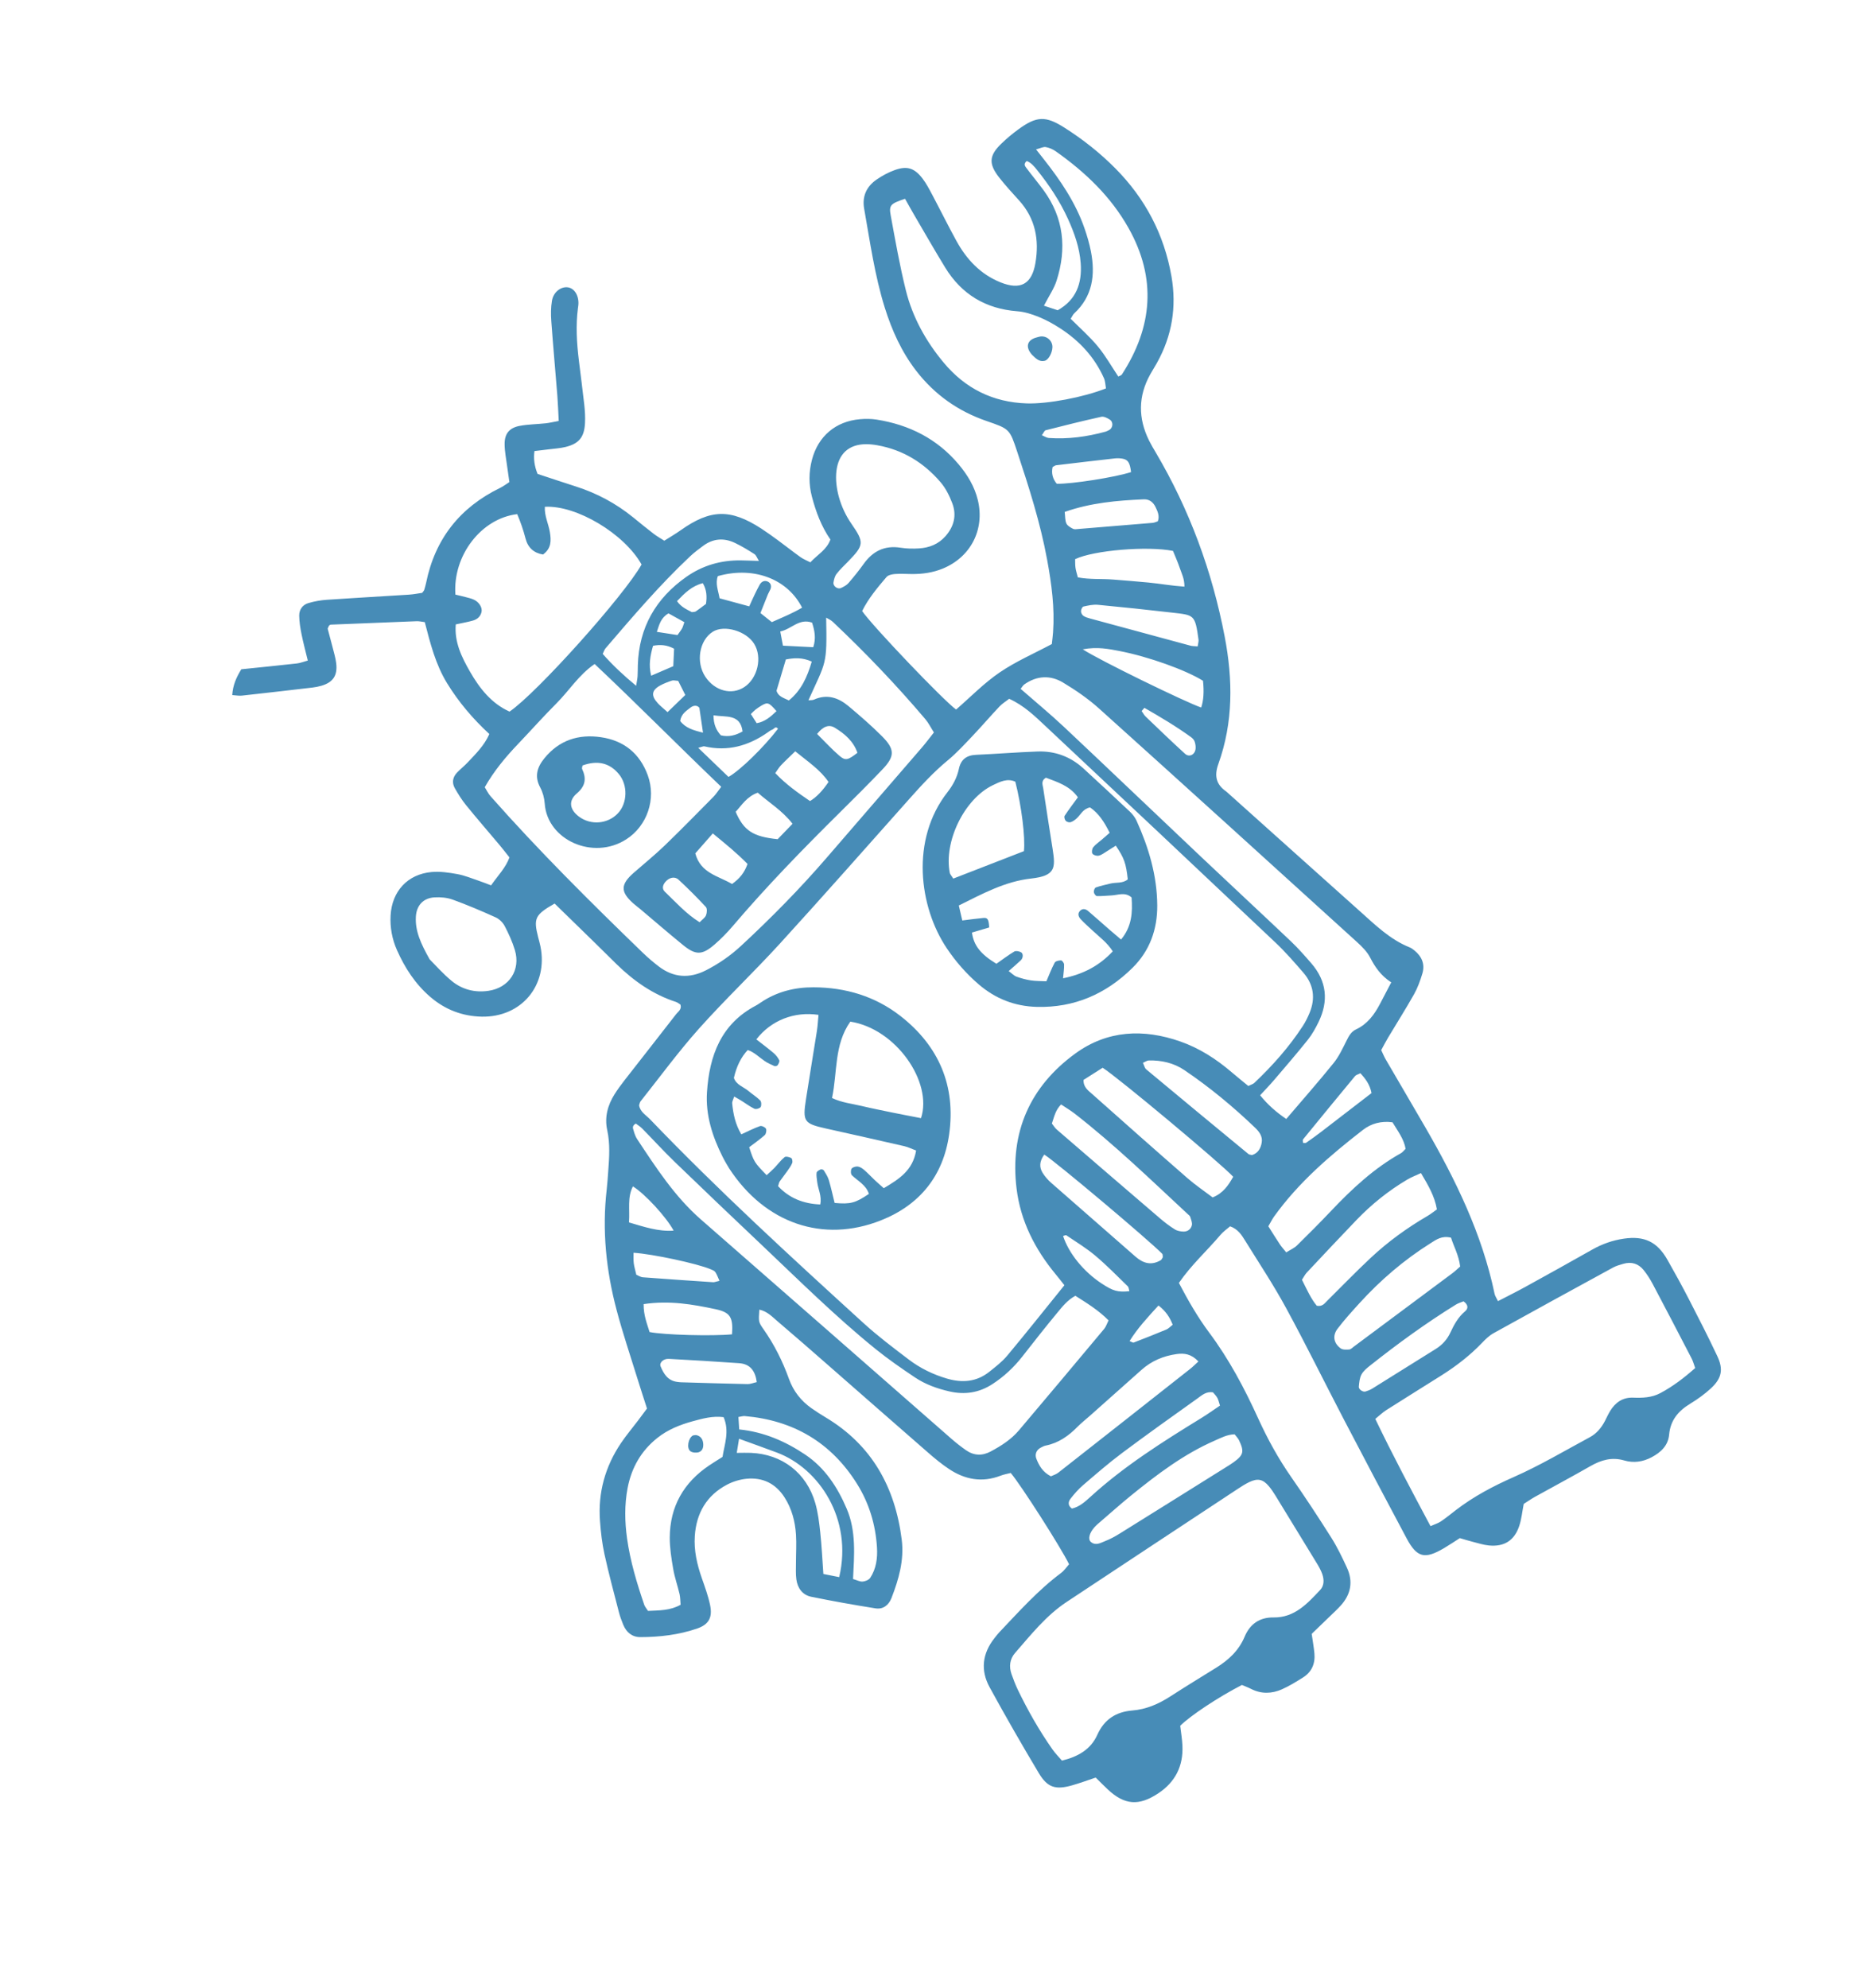 <svg width="292" height="310" viewBox="0 0 292 310" fill="none" xmlns="http://www.w3.org/2000/svg">
<path d="M108.089 223.828C108.275 223.81 108.469 223.746 108.642 223.784C109.276 223.928 109.597 224.39 109.679 224.996C109.757 225.592 109.627 226.218 109.026 226.431C108.641 226.569 108.036 226.525 107.711 226.302C107.052 225.847 107.345 224.239 108.089 223.828Z" fill="#478CB7"/>
<path d="M137.364 190.309C128.414 193.837 119.358 190.82 113.717 182.157C113.571 181.9 113.104 181.16 112.713 180.378C111.124 177.211 110.043 173.881 110.277 170.306C110.65 164.618 112.459 159.668 117.894 156.806C118.153 156.669 118.393 156.503 118.634 156.339C121.126 154.647 123.918 153.94 126.892 153.95C131.897 153.966 136.518 155.349 140.466 158.433C146.452 163.108 149.117 169.335 148.051 176.877C147.134 183.349 143.472 187.902 137.364 190.309ZM117.974 162.07C118.88 162.777 119.804 163.465 120.682 164.21C121.036 164.511 121.343 164.907 121.549 165.322C121.636 165.502 121.453 165.867 121.306 166.092C121.23 166.206 120.925 166.286 120.788 166.228C120.264 166.001 119.735 165.757 119.261 165.436C118.391 164.844 117.646 164.059 116.634 163.728C115.598 164.832 114.878 166.282 114.475 168.079C114.841 169.17 115.987 169.468 116.778 170.141C117.367 170.644 118.046 171.049 118.582 171.597C118.772 171.794 118.798 172.383 118.641 172.625C118.497 172.844 117.922 172.999 117.677 172.885C116.98 172.561 116.358 172.078 115.7 171.667C115.377 171.464 115.04 171.281 114.519 170.979C114.385 171.42 114.179 171.752 114.208 172.059C114.37 173.699 114.691 175.296 115.631 176.877C116.644 176.416 117.572 175.936 118.548 175.592C118.796 175.503 119.346 175.755 119.476 175.997C119.604 176.241 119.497 176.807 119.286 176.997C118.506 177.693 117.639 178.29 116.86 178.885C117.606 181.177 117.646 181.245 119.584 183.245C119.984 182.874 120.404 182.513 120.785 182.119C121.321 181.56 121.782 180.921 122.376 180.436C122.571 180.277 123.115 180.409 123.417 180.569C123.571 180.648 123.657 181.126 123.571 181.343C123.396 181.786 123.101 182.185 122.824 182.582C122.435 183.137 122.007 183.665 121.618 184.221C121.513 184.37 121.492 184.577 121.368 184.957C123.101 186.818 125.296 187.701 127.944 187.812C128.218 186.472 127.589 185.413 127.467 184.287C127.414 183.812 127.315 183.325 127.374 182.863C127.401 182.662 127.749 182.458 127.993 182.348C128.119 182.292 128.428 182.375 128.499 182.493C128.801 182.978 129.124 183.475 129.285 184.016C129.642 185.213 129.903 186.438 130.187 187.574C132.655 187.799 133.433 187.588 135.532 186.163C135.109 184.776 133.822 184.17 132.877 183.249C132.692 183.066 132.673 182.466 132.833 182.233C132.993 181.997 133.486 181.859 133.807 181.897C134.158 181.944 134.522 182.19 134.803 182.436C135.388 182.943 135.916 183.513 136.48 184.046C136.892 184.434 137.322 184.8 137.855 185.274C140.197 183.878 142.384 182.525 142.896 179.402C142.252 179.161 141.669 178.864 141.053 178.721C136.981 177.783 132.903 176.874 128.825 175.965C125.421 175.208 125.178 174.885 125.716 171.424C126.264 167.87 126.863 164.325 127.42 160.772C127.551 159.935 127.591 159.08 127.672 158.247C123.881 157.684 120.282 159.098 117.974 162.07ZM132.635 159.302C130.087 162.918 130.644 167.145 129.783 171.213C131.321 171.943 132.865 172.088 134.34 172.44C135.943 172.821 137.559 173.145 139.171 173.475C140.677 173.783 142.183 174.067 143.664 174.352C145.511 168.728 139.761 160.41 132.635 159.302Z" fill="#478CB7"/>
<path d="M97.213 253.339C96.955 252.711 96.714 252.066 96.545 251.409C95.77 248.399 94.954 245.394 94.289 242.359C93.915 240.658 93.715 238.904 93.588 237.162C93.262 232.743 94.392 228.68 96.867 225.011C97.681 223.808 98.625 222.689 99.504 221.529C99.966 220.92 100.418 220.304 100.92 219.632C100.4 218.006 99.885 216.442 99.398 214.867C98.308 211.338 97.123 207.835 96.179 204.269C94.546 198.111 93.898 191.85 94.635 185.485C94.746 184.519 94.803 183.549 94.877 182.579C95.038 180.447 95.178 178.332 94.712 176.197C94.28 174.214 94.784 172.33 95.862 170.624C96.326 169.887 96.847 169.179 97.382 168.489C100.068 165.042 102.774 161.609 105.451 158.154C105.772 157.735 106.377 157.405 106.14 156.647C105.926 156.516 105.702 156.317 105.44 156.231C101.839 155.066 98.846 152.952 96.171 150.342C95.058 149.255 93.961 148.154 92.848 147.067C90.771 145.034 88.689 143.011 86.511 140.89C83.442 142.642 83.192 143.194 83.944 146.143C84.064 146.613 84.203 147.081 84.298 147.557C85.535 153.631 81.331 158.662 75.119 158.526C72.092 158.459 69.419 157.424 67.12 155.449C64.785 153.445 63.145 150.916 61.917 148.143C61.168 146.454 60.82 144.615 60.927 142.735C61.14 138.979 63.57 136.32 67.301 135.977C68.627 135.856 70.011 136.055 71.337 136.298C72.476 136.503 73.567 136.964 74.674 137.336C75.311 137.549 75.933 137.804 76.6 138.054C77.714 136.46 78.877 135.313 79.466 133.697C78.919 133.01 78.453 132.397 77.957 131.807C76.208 129.725 74.421 127.67 72.703 125.556C72.035 124.733 71.463 123.817 70.939 122.892C70.464 122.046 70.607 121.184 71.286 120.476C71.82 119.914 72.436 119.433 72.965 118.868C74.205 117.547 75.524 116.276 76.331 114.459C73.713 112.037 71.533 109.457 69.741 106.541C67.937 103.601 67.118 100.315 66.259 97.009C65.753 96.947 65.378 96.85 65.003 96.864C60.542 97.031 56.079 97.217 51.617 97.399C51.528 97.405 51.423 97.457 51.356 97.521C51.292 97.582 51.268 97.687 51.11 98.019C51.327 98.832 51.605 99.852 51.864 100.873C52.075 101.721 52.34 102.566 52.444 103.43C52.67 105.333 51.944 106.397 50.149 106.926C49.683 107.063 49.2 107.156 48.72 107.212C45.053 107.643 41.386 108.066 37.718 108.469C37.266 108.518 36.798 108.418 36.225 108.382C36.328 106.826 36.859 105.63 37.64 104.359C40.522 104.062 43.414 103.775 46.302 103.453C46.837 103.393 47.354 103.178 48.01 102.999C47.653 101.519 47.298 100.212 47.034 98.89C46.843 97.943 46.686 96.974 46.672 96.011C46.656 95.057 47.197 94.301 48.119 94.033C49.04 93.765 50.011 93.591 50.97 93.523C55.234 93.232 59.502 93 63.771 92.727C64.521 92.678 65.267 92.526 65.853 92.443C66.047 92.178 66.131 92.108 66.158 92.021C66.271 91.649 66.387 91.277 66.463 90.897C67.854 84.04 71.736 79.127 78.011 76.076C78.513 75.833 78.966 75.48 79.455 75.169C79.324 74.256 79.207 73.491 79.108 72.727C78.959 71.57 78.719 70.415 78.712 69.258C78.701 67.622 79.442 66.712 81.065 66.406C82.394 66.155 83.77 66.152 85.121 66.005C85.756 65.933 86.384 65.779 87.152 65.64C87.075 64.216 87.035 62.962 86.938 61.713C86.629 57.837 86.273 53.965 85.994 50.087C85.916 49.029 85.92 47.938 86.095 46.9C86.317 45.569 87.438 44.697 88.503 44.797C89.553 44.894 90.293 46.021 90.224 47.427C90.215 47.62 90.181 47.811 90.155 48.004C89.796 50.725 89.96 53.439 90.287 56.146C90.564 58.463 90.881 60.775 91.136 63.093C91.241 64.056 91.302 65.038 91.248 66.002C91.133 68.174 90.297 69.189 88.212 69.696C87.369 69.904 86.486 69.954 85.619 70.063C84.859 70.162 84.095 70.247 83.366 70.334C83.199 71.516 83.361 72.704 83.853 73.897C85.776 74.531 87.799 75.208 89.83 75.859C93.109 76.907 96.09 78.504 98.762 80.674C99.82 81.533 100.87 82.397 101.949 83.225C102.471 83.626 103.054 83.951 103.619 84.313C104.53 83.735 105.365 83.255 106.147 82.699C110.819 79.385 113.927 79.303 118.736 82.414C119.631 82.996 120.499 83.623 121.36 84.255C122.538 85.117 123.679 86.027 124.864 86.874C125.309 87.193 125.841 87.394 126.4 87.686C127.517 86.477 128.945 85.745 129.529 84.132C128.107 82.07 127.267 79.803 126.645 77.446C126.136 75.522 126.152 73.596 126.654 71.68C127.619 68.016 130.353 65.693 134.14 65.366C135.003 65.291 135.896 65.293 136.753 65.43C141.824 66.237 146.175 68.418 149.522 72.392C150.909 74.041 152.019 75.863 152.53 77.997C153.629 82.571 151.413 86.871 147.059 88.658C145.5 89.297 143.882 89.523 142.214 89.509C141.343 89.503 140.464 89.44 139.594 89.505C139.138 89.539 138.542 89.666 138.276 89.977C136.843 91.656 135.423 93.361 134.479 95.283C136.122 97.654 147.132 109.186 149.135 110.641C151.366 108.706 153.472 106.53 155.924 104.856C158.459 103.127 161.33 101.889 164.067 100.428C164.14 99.745 164.218 99.173 164.258 98.595C164.535 94.781 164.024 91.029 163.337 87.292C162.282 81.538 160.501 75.984 158.668 70.445C157.491 66.888 157.471 66.884 153.901 65.655C149.462 64.128 145.787 61.544 142.908 57.816C140.613 54.842 139.112 51.495 138.001 47.945C136.431 42.916 135.713 37.709 134.793 32.54C134.452 30.613 135.165 29.078 136.735 27.999C137.603 27.399 138.566 26.88 139.558 26.522C141.481 25.825 142.627 26.188 143.895 27.834C144.481 28.598 144.938 29.474 145.392 30.329C146.669 32.733 147.875 35.178 149.185 37.564C150.769 40.451 152.941 42.769 156.059 44.026C159.168 45.282 160.943 44.319 161.505 41.03C162.124 37.403 161.511 34.065 158.948 31.241C157.902 30.091 156.85 28.941 155.887 27.721C154.179 25.557 154.255 24.274 156.189 22.404C157.021 21.595 157.925 20.843 158.865 20.159C161.706 18.086 163.109 18.048 166.031 19.904C168.911 21.734 171.579 23.837 173.983 26.264C178.639 30.962 181.583 36.552 182.725 43.074C183.56 47.847 182.823 52.365 180.456 56.602C180.124 57.193 179.758 57.769 179.426 58.36C177.52 61.768 177.513 65.217 179.232 68.691C179.533 69.301 179.881 69.886 180.229 70.471C185.535 79.433 189.076 89.053 191.032 99.272C192.314 105.97 192.383 112.62 190.044 119.122C189.381 120.958 189.679 122.318 191.269 123.416C191.349 123.472 191.416 123.544 191.488 123.608C198.367 129.77 205.238 135.939 212.124 142.089C214.514 144.224 216.812 146.49 219.865 147.716C220.131 147.824 220.377 147.999 220.6 148.182C221.766 149.124 222.307 150.333 221.868 151.795C221.534 152.903 221.133 154.022 220.57 155.027C219.283 157.312 217.876 159.527 216.53 161.777C216.142 162.428 215.795 163.105 215.445 163.743C215.715 164.304 215.894 164.754 216.135 165.171C218.186 168.701 220.264 172.217 222.309 175.754C227.049 183.95 231.182 192.4 233.133 201.758C233.203 202.09 233.424 202.389 233.663 202.884C235.187 202.091 236.571 201.411 237.919 200.668C241.409 198.746 244.893 196.814 248.358 194.852C249.904 193.976 251.534 193.399 253.283 193.144C256.488 192.676 258.486 193.622 260.088 196.434C261.245 198.461 262.367 200.507 263.438 202.582C264.953 205.519 266.46 208.464 267.867 211.453C268.839 213.514 268.567 214.901 266.914 216.447C265.928 217.368 264.805 218.172 263.652 218.874C261.796 220.002 260.558 221.44 260.355 223.706C260.202 225.411 259.056 226.472 257.613 227.234C256.268 227.944 254.822 228.158 253.37 227.733C251.439 227.167 249.764 227.648 248.087 228.607C245.224 230.248 242.307 231.799 239.417 233.405C238.836 233.73 238.287 234.117 237.675 234.506C237.442 235.688 237.336 236.869 236.967 237.962C236.202 240.225 234.635 241.205 232.263 240.984C231.4 240.904 230.558 240.623 229.712 240.411C229.061 240.247 228.42 240.043 227.709 239.838C226.868 240.373 226.067 240.917 225.233 241.409C222.225 243.177 221.021 242.892 219.397 239.855C216.097 233.682 212.834 227.486 209.593 221.283C206.579 215.506 203.708 209.656 200.595 203.935C198.648 200.353 196.383 196.942 194.231 193.473C193.678 192.576 193.106 191.654 191.876 191.219C191.383 191.65 190.822 192.024 190.404 192.518C188.281 195.024 185.817 197.24 183.887 200.045C185.314 202.761 186.81 205.374 188.609 207.785C191.713 211.942 194.119 216.48 196.259 221.181C197.712 224.368 199.392 227.428 201.403 230.313C203.571 233.423 205.655 236.596 207.679 239.8C208.607 241.271 209.365 242.86 210.097 244.445C211.097 246.61 210.717 248.619 209.113 250.372C208.524 251.016 207.877 251.607 207.251 252.213C206.351 253.086 205.45 253.95 204.602 254.769C204.763 255.918 204.942 256.873 205.028 257.835C205.167 259.417 204.606 260.718 203.242 261.571C202.175 262.24 201.096 262.912 199.946 263.418C198.375 264.11 196.747 264.163 195.156 263.356C194.651 263.1 194.116 262.904 193.72 262.734C190.061 264.612 185.624 267.555 184.093 269.102C184.209 270.111 184.393 271.166 184.44 272.222C184.575 275.39 183.324 277.873 180.664 279.638C177.65 281.634 175.418 281.477 172.794 279.024C172.17 278.439 171.57 277.827 170.91 277.175C169.61 277.608 168.437 278.046 167.234 278.386C164.659 279.118 163.397 278.752 162.042 276.491C159.399 272.069 156.829 267.6 154.358 263.079C152.919 260.446 153.223 257.829 155.111 255.446C155.353 255.143 155.584 254.826 155.851 254.546C158.926 251.308 161.9 247.967 165.506 245.276C166.012 244.899 166.377 244.332 166.756 243.907C165.421 241.198 159.242 231.538 157.659 229.679C157.168 229.808 156.596 229.898 156.071 230.104C153.194 231.214 150.518 230.717 148.028 229.061C146.898 228.31 145.84 227.441 144.817 226.549C139.61 222.018 134.428 217.461 129.232 212.919C126.599 210.614 123.967 208.308 121.301 206.044C120.452 205.322 119.656 204.456 118.442 204.211C118.324 206.077 118.279 206.11 119.095 207.268C120.787 209.673 122.078 212.269 123.071 215.03C123.749 216.911 124.937 218.431 126.574 219.582C127.291 220.084 128.026 220.561 128.776 221.007C136.009 225.329 139.628 231.91 140.655 240.082C141.053 243.262 140.19 246.255 139.057 249.179C138.625 250.287 137.749 250.979 136.562 250.79C133.207 250.257 129.86 249.661 126.528 248.98C125.162 248.7 124.406 247.625 124.217 246.269C124.099 245.41 124.158 244.525 124.156 243.652C124.156 242.196 124.254 240.733 124.158 239.283C124.028 237.226 123.508 235.257 122.377 233.49C120.982 231.313 118.958 230.336 116.431 230.584C115.399 230.687 114.32 231.017 113.399 231.503C110.209 233.185 108.616 235.955 108.377 239.506C108.225 241.771 108.726 243.945 109.472 246.079C109.952 247.454 110.459 248.832 110.757 250.251C111.164 252.174 110.582 253.295 108.769 253.926C105.903 254.918 102.906 255.268 99.88 255.274C98.591 255.274 97.7 254.523 97.213 253.339ZM77.318 143.047C75.116 142.051 72.887 141.104 70.617 140.279C69.737 139.96 68.714 139.871 67.772 139.927C66.021 140.031 64.964 141.184 64.868 142.95C64.745 145.168 65.623 147.103 67.015 149.586C67.842 150.408 69.054 151.802 70.459 152.959C72.088 154.298 74.061 154.808 76.182 154.499C79.412 154.036 81.252 151.254 80.311 148.139C79.919 146.849 79.352 145.598 78.726 144.402C78.435 143.847 77.885 143.302 77.318 143.047ZM84.989 79.025C84.901 80.412 85.553 81.661 85.772 82.988C85.983 84.281 86.023 85.501 84.702 86.466C83.287 86.235 82.346 85.419 81.967 83.948C81.632 82.633 81.182 81.366 80.677 80.17C75.066 80.827 70.607 86.63 71.034 92.717C71.511 92.832 72.051 92.948 72.581 93.092C73.048 93.217 73.53 93.318 73.96 93.526C74.742 93.903 75.241 94.737 75.118 95.379C74.971 96.126 74.453 96.573 73.768 96.766C72.938 97.004 72.078 97.146 71.093 97.362C70.857 100.136 72.017 102.472 73.309 104.725C74.816 107.355 76.665 109.693 79.478 110.96C83.754 108.058 97.379 92.84 100.073 88.021C97.381 83.222 89.918 78.746 84.989 79.025ZM117.683 86.403C116.704 85.777 115.704 85.165 114.657 84.666C112.945 83.843 111.259 83.95 109.703 85.095C109 85.615 108.294 86.14 107.659 86.737C102.908 91.201 98.685 96.155 94.449 101.097C94.271 101.306 94.193 101.602 94.012 101.963C95.536 103.697 97.211 105.271 99.228 106.937C99.33 106.278 99.423 105.865 99.451 105.447C99.489 104.866 99.473 104.281 99.493 103.698C99.673 97.826 102.304 93.29 107.058 89.948C109.596 88.165 112.456 87.338 115.562 87.382C116.428 87.395 117.29 87.431 118.381 87.463C118.074 86.981 117.953 86.578 117.683 86.403ZM126.62 103.161C125.137 102.486 123.852 102.584 122.578 102.83C122.085 104.482 121.622 106.036 121.126 107.696C121.348 108.571 122.195 108.811 123.05 109.221C124.991 107.645 125.921 105.549 126.62 103.161ZM127.454 114.446C128.72 115.698 129.758 116.84 130.922 117.839C131.87 118.657 132.254 118.538 133.744 117.382C133.132 115.59 131.751 114.407 130.204 113.468C129.287 112.911 128.369 113.277 127.454 114.446ZM117.63 100.379C116.387 98.386 112.968 97.389 111.194 98.5C109.069 99.835 108.502 103.241 110.024 105.531C111.5 107.743 114.121 108.437 116.099 107.135C118.196 105.756 118.939 102.475 117.63 100.379ZM109.63 90.934C107.914 91.365 106.799 92.485 105.603 93.733C106.239 94.663 107.125 95.03 107.921 95.451C108.165 95.41 108.39 95.432 108.535 95.334C109.088 94.961 109.613 94.547 110.12 94.17C110.293 93.008 110.234 91.988 109.63 90.934ZM105.147 101.154C104.01 100.545 102.991 100.481 101.864 100.696C101.431 102.22 101.142 103.684 101.571 105.364C102.762 104.852 103.804 104.404 105.021 103.879C105.063 102.977 105.105 102.044 105.147 101.154ZM112.44 114.659C113.656 114.947 114.733 114.673 115.829 114.056C115.477 111.285 113.271 111.858 111.29 111.541C111.306 112.946 111.717 113.863 112.44 114.659ZM105.679 99.024C105.974 98.598 106.216 98.305 106.396 97.98C106.533 97.734 106.595 97.445 106.748 97.016C105.856 96.522 105.045 96.073 104.271 95.642C103.082 96.332 102.848 97.349 102.456 98.525C103.618 98.706 104.637 98.864 105.679 99.024ZM117.121 111.339L118.029 112.767C119.32 112.548 120.228 111.742 121.12 110.885C119.941 109.532 119.753 109.458 118.794 110.009C118.462 110.199 118.144 110.422 117.841 110.657C117.624 110.826 117.437 111.038 117.121 111.339ZM124.044 117.151C123.17 118.004 122.466 118.652 121.81 119.343C121.494 119.675 121.26 120.09 120.927 120.551C122.611 122.323 124.482 123.636 126.346 124.909C127.332 124.319 128.295 123.327 129.237 121.932C127.966 120.047 126.054 118.791 124.044 117.151ZM121.353 113.637C120.978 113.139 120.73 113.684 120.459 113.774C120.192 113.864 119.956 114.059 119.719 114.224C116.736 116.301 113.504 117.222 109.874 116.377C109.714 116.337 109.517 116.456 108.911 116.606C110.662 118.289 112.169 119.741 113.632 121.145C115.459 120.128 119.182 116.47 121.353 113.637ZM118.197 123.601C116.496 124.203 115.715 125.533 114.75 126.585C116.021 129.529 117.448 130.464 121.303 130.855C121.978 130.156 122.758 129.345 123.622 128.45C122.016 126.38 119.953 125.157 118.197 123.601ZM109.656 114.241C109.441 112.783 109.279 111.665 109.09 110.368C108.772 109.951 108.206 109.941 107.702 110.338C107.042 110.858 106.255 111.317 106.098 112.423C106.917 113.514 108.169 113.886 109.656 114.241ZM106.895 108.368C106.516 107.614 106.143 106.876 105.785 106.166C105.355 106.142 105.05 106.042 104.805 106.125C104.173 106.337 103.539 106.578 102.956 106.9C101.626 107.639 101.526 108.481 102.608 109.656C102.989 110.071 103.441 110.423 104.125 111.043C105.131 110.071 105.946 109.283 106.895 108.368ZM120.123 90.153C117.74 89.161 114.89 89.009 111.972 89.831C111.545 90.968 112.024 92.053 112.243 93.293C113.741 93.699 115.206 94.096 116.869 94.549C117.167 93.893 117.428 93.298 117.71 92.714C117.961 92.191 118.22 91.67 118.502 91.162C118.772 90.68 119.248 90.467 119.728 90.673C119.772 90.694 119.816 90.714 119.856 90.737C120.241 90.969 120.365 91.413 120.167 91.895C120.057 92.162 119.891 92.406 119.781 92.673C119.416 93.562 119.067 94.458 118.615 95.593C119.359 96.188 119.868 96.591 120.39 97.009C122.051 96.27 123.642 95.626 125.114 94.752C124.018 92.606 122.26 91.041 120.123 90.153ZM121.707 98.467C121.867 99.31 121.985 99.926 122.126 100.68C123.76 100.761 125.275 100.839 126.856 100.919C127.299 99.551 127.082 98.358 126.668 97.086C124.626 96.369 123.466 98.109 121.707 98.467ZM129.883 96.943C129.614 96.689 129.246 96.539 128.868 96.309C129.011 103.819 128.877 103.033 126.1 109.194C126.416 109.163 126.724 109.202 126.966 109.093C129.012 108.172 130.788 108.792 132.368 110.118C134.152 111.614 135.919 113.143 137.564 114.79C139.606 116.832 139.601 117.928 137.639 119.981C135.429 122.297 133.155 124.555 130.878 126.809C125.149 132.479 119.532 138.254 114.304 144.397C113.426 145.429 112.466 146.406 111.44 147.294C109.526 148.944 108.522 148.963 106.57 147.382C104.306 145.544 102.107 143.634 99.877 141.757C99.505 141.444 99.107 141.161 98.748 140.836C96.754 139.047 96.784 137.904 98.862 136.082C100.466 134.677 102.132 133.331 103.666 131.854C106.254 129.361 108.766 126.791 111.291 124.238C111.686 123.838 111.985 123.347 112.498 122.686C105.752 116.239 99.421 109.816 92.754 103.537C90.259 105.259 88.778 107.694 86.823 109.65C84.767 111.708 82.829 113.888 80.819 115.996C78.873 118.036 77.073 120.183 75.612 122.752C75.915 123.23 76.157 123.751 76.522 124.162C84.057 132.685 92.125 140.694 100.302 148.596C101.069 149.336 101.887 150.029 102.733 150.681C105.052 152.463 107.539 152.61 110.116 151.3C112.114 150.281 113.944 149.014 115.596 147.483C120.301 143.125 124.793 138.563 128.985 133.704C133.93 127.97 138.891 122.249 143.84 116.515C144.461 115.791 145.031 115.021 145.674 114.211C145.174 113.425 144.833 112.72 144.342 112.143C139.811 106.802 134.978 101.75 129.883 96.943ZM116.601 134.717C114.975 133.05 113.208 131.619 111.186 129.955C110.105 131.189 109.293 132.113 108.455 133.065C109.275 136.181 112.069 136.575 114.18 137.84C115.4 136.988 116.133 136.045 116.601 134.717ZM110.101 141.423C108.736 139.95 107.312 138.526 105.838 137.164C105.243 136.615 104.386 136.821 103.801 137.498C103.391 137.973 103.206 138.571 103.701 139.041C105.414 140.68 106.999 142.477 109.129 143.805C109.523 143.399 109.966 143.117 110.126 142.722C110.282 142.342 110.327 141.67 110.101 141.423ZM132.363 90.902C133.187 89.949 133.979 88.961 134.711 87.939C136.14 85.938 137.982 85.011 140.475 85.404C141.424 85.555 142.414 85.575 143.375 85.51C144.967 85.407 146.386 84.85 147.482 83.603C148.817 82.084 149.25 80.342 148.538 78.467C148.097 77.306 147.51 76.123 146.708 75.188C144.106 72.15 140.841 70.14 136.856 69.431C136.287 69.329 135.698 69.261 135.121 69.262C132.414 69.265 130.784 70.748 130.467 73.456C130.173 75.991 131.073 79.167 132.796 81.653C134.831 84.592 134.793 84.989 132.271 87.575C131.66 88.199 131.017 88.802 130.486 89.488C130.212 89.846 130.087 90.354 130.01 90.815C129.911 91.393 130.65 91.936 131.186 91.685C131.614 91.489 132.064 91.248 132.363 90.902ZM157.416 108.963C156.92 109.351 156.344 109.693 155.902 110.161C154.502 111.643 153.176 113.198 151.773 114.675C150.502 116.012 149.253 117.388 147.837 118.558C145.651 120.363 143.753 122.424 141.879 124.529C135.164 132.071 128.484 139.646 121.677 147.108C117.553 151.625 113.096 155.84 109.022 160.402C105.797 164.016 102.925 167.948 99.904 171.747C99.794 171.89 99.774 172.103 99.689 172.344C99.831 173.367 100.766 173.875 101.41 174.545C112.043 185.625 123.367 195.989 134.712 206.326C136.931 208.348 139.348 210.165 141.743 211.986C143.53 213.346 145.539 214.326 147.713 214.963C150.099 215.662 152.339 215.485 154.326 213.894C155.309 213.109 156.328 212.326 157.125 211.37C160.099 207.805 162.988 204.166 166.028 200.407C165.604 199.871 165.148 199.272 164.666 198.694C161.432 194.789 159.185 190.381 158.568 185.341C157.499 176.577 160.641 169.437 167.73 164.275C172.732 160.634 178.37 160.379 184.138 162.409C187.108 163.455 189.712 165.133 192.098 167.173C192.97 167.919 193.865 168.636 194.713 169.335C195.155 169.116 195.46 169.043 195.656 168.856C198.484 166.176 201.063 163.283 203.196 160.015C203.621 159.368 203.971 158.664 204.267 157.951C205.208 155.682 204.926 153.548 203.316 151.685C201.917 150.067 200.509 148.446 198.96 146.983C187.031 135.71 175.076 124.464 163.098 113.24C161.411 111.658 159.737 110.015 157.416 108.963ZM171.853 200.146C173.642 201.318 174.322 201.508 176.162 201.337C176.076 201.067 176.073 200.73 175.905 200.564C174.238 198.948 172.612 197.277 170.839 195.787C169.44 194.609 167.855 193.653 166.336 192.624C166.235 192.557 165.997 192.688 165.823 192.729C166.705 195.436 169.04 198.308 171.853 200.146ZM176.196 209.11C176.518 209.237 176.714 209.392 176.832 209.345C178.539 208.688 180.245 208.018 181.934 207.311C182.264 207.173 182.523 206.874 182.921 206.565C182.467 205.412 181.878 204.48 180.704 203.563C178.979 205.452 177.429 207.122 176.196 209.11ZM209.115 210.249C209.432 210.486 210.002 210.459 210.449 210.428C210.702 210.408 210.947 210.146 211.179 209.973C216.318 206.152 221.455 202.332 226.587 198.504C226.971 198.218 227.312 197.88 227.763 197.486C227.529 195.651 226.737 194.318 226.338 192.991C224.894 192.627 224.021 193.303 223.128 193.864C218.996 196.461 215.322 199.61 212.041 203.218C210.868 204.508 209.691 205.802 208.635 207.19C207.811 208.274 208.026 209.437 209.115 210.249ZM211.952 216.225C211.916 216.656 212.594 217.103 213.005 216.973C213.37 216.862 213.735 216.719 214.057 216.518C217.357 214.472 220.642 212.403 223.937 210.352C224.957 209.718 225.728 208.878 226.234 207.788C226.807 206.549 227.453 205.374 228.531 204.467C229.046 204.029 229.035 203.451 228.286 202.915C227.932 203.064 227.473 203.19 227.086 203.429C222.457 206.293 218.06 209.488 213.795 212.864C213.265 213.28 212.695 213.736 212.376 214.306C212.07 214.856 212.011 215.572 211.952 216.225ZM178.792 166.746C184.089 171.164 189.409 175.558 194.732 179.945C194.865 180.058 195.093 180.051 195.298 180.108C196.24 179.813 196.654 179.051 196.805 178.164C196.966 177.217 196.454 176.499 195.794 175.864C192.349 172.56 188.682 169.526 184.729 166.853C183.085 165.744 181.174 165.31 179.183 165.356C178.924 165.362 178.669 165.558 178.277 165.725C178.462 166.108 178.536 166.535 178.792 166.746ZM171.231 54.004C172.439 55.463 173.382 57.141 174.435 58.716C174.676 58.584 174.903 58.533 174.992 58.396C179.789 50.995 180.442 43.405 176.035 35.564C173.258 30.622 169.271 26.84 164.701 23.609C164.241 23.283 163.672 23.029 163.121 22.934C162.731 22.864 162.285 23.119 161.606 23.295C162.13 23.962 162.476 24.402 162.826 24.843C165.423 28.14 167.769 31.589 169.16 35.591C169.574 36.779 169.931 37.998 170.17 39.232C170.865 42.857 170.438 46.206 167.551 48.875C167.352 49.061 167.245 49.343 167.011 49.71C168.431 51.133 169.959 52.465 171.231 54.004ZM168.572 41.061C168.395 38.604 167.577 36.317 166.573 34.11C165.322 31.361 163.654 28.857 161.764 26.504C161.312 25.941 160.825 25.348 160.151 25.109C159.591 25.587 159.901 25.932 160.105 26.204C160.976 27.368 161.916 28.482 162.775 29.658C165.946 33.993 166.412 38.756 164.811 43.757C164.408 45.02 163.615 46.157 162.836 47.669C163.654 47.941 164.287 48.147 164.985 48.377C167.857 46.765 168.794 44.202 168.572 41.061ZM172.191 58.957C170.721 55.663 168.356 53.128 165.356 51.187C164.3 50.504 163.18 49.884 162.017 49.414C160.956 48.983 159.809 48.619 158.677 48.534C153.752 48.156 149.997 45.903 147.428 41.711C145.754 38.975 144.163 36.187 142.541 33.418C142.103 32.67 141.687 31.907 141.173 30.996C138.912 31.753 138.641 31.985 138.932 33.573C139.655 37.491 140.339 41.423 141.301 45.283C142.348 49.489 144.435 53.237 147.214 56.563C150.575 60.588 154.892 62.732 160.152 62.903C163.403 63.011 169.034 61.951 172.513 60.561C172.415 60.042 172.413 59.452 172.191 58.957ZM173.095 65.419C172.712 65.175 172.176 64.904 171.785 64.99C168.881 65.633 165.994 66.352 163.11 67.087C162.907 67.137 162.782 67.5 162.513 67.864C162.935 68.039 163.257 68.273 163.592 68.295C166.6 68.505 169.547 68.104 172.445 67.309C172.629 67.261 172.799 67.16 172.97 67.075C173.614 66.762 173.715 65.813 173.095 65.419ZM175.054 71.514C174.679 71.452 174.281 71.435 173.904 71.478C170.847 71.821 167.789 72.178 164.735 72.548C164.559 72.57 164.397 72.717 164.187 72.827C163.973 73.8 164.2 74.672 164.836 75.433C167.144 75.493 174.036 74.406 176.426 73.612C176.241 72.132 175.956 71.667 175.054 71.514ZM180.236 79.049C179.865 78.285 179.254 77.82 178.402 77.86C174.261 78.042 170.145 78.392 166.075 79.825C166.162 80.534 166.115 81.138 166.337 81.623C166.504 81.99 166.984 82.255 167.38 82.46C167.61 82.576 167.949 82.506 168.237 82.482C172.089 82.172 175.939 81.858 179.789 81.529C180.068 81.507 180.34 81.368 180.599 81.287C180.907 80.451 180.575 79.749 180.236 79.049ZM184.01 88.53C183.705 87.621 183.306 86.744 182.968 85.903C178.981 85.109 170.597 85.801 167.701 87.19C167.714 87.597 167.691 88.071 167.758 88.534C167.824 88.996 167.979 89.447 168.125 90.029C169.977 90.383 171.818 90.225 173.63 90.369C175.461 90.516 177.291 90.655 179.121 90.833C180.927 91.005 182.721 91.338 184.75 91.475C184.769 90.246 184.303 89.398 184.01 88.53ZM186.817 100.794C186.882 100.309 186.986 100.022 186.949 99.752C186.414 95.787 186.26 95.919 182.783 95.52C178.939 95.077 175.097 94.668 171.246 94.306C170.509 94.239 169.735 94.413 168.999 94.577C168.817 94.616 168.621 95.042 168.616 95.294C168.61 95.54 168.779 95.876 168.979 96.017C169.286 96.234 169.675 96.346 170.046 96.445C175.271 97.87 180.498 99.283 185.725 100.689C185.998 100.761 186.293 100.746 186.817 100.794ZM187.367 110.323C187.735 109.236 187.829 107.845 187.647 106.151C184.953 104.473 179.13 102.384 174.596 101.508C172.908 101.185 171.207 100.829 168.891 101.246C171.428 102.925 185.011 109.529 187.367 110.323ZM186.34 115.623C186.251 115.369 186.025 115.122 185.8 114.958C183.468 113.263 180.995 111.803 178.505 110.371C178.363 110.538 178.22 110.705 178.077 110.871C178.286 111.167 178.455 111.503 178.715 111.749C180.742 113.693 182.766 115.642 184.841 117.535C185.503 118.137 186.409 117.675 186.491 116.745C186.524 116.374 186.463 115.974 186.34 115.623ZM211.521 160.513C213.276 159.687 214.37 158.223 215.242 156.559C215.779 155.529 216.318 154.502 217.01 153.183C215.375 152.117 214.481 150.788 213.711 149.3C213.238 148.383 212.434 147.591 211.654 146.88C198.274 134.735 184.896 122.586 171.462 110.504C169.742 108.956 167.796 107.618 165.808 106.426C163.831 105.24 161.718 105.345 159.775 106.723C159.551 106.882 159.412 107.158 159.205 107.414C161.49 109.415 163.809 111.322 165.992 113.374C173.064 120.024 180.081 126.738 187.138 133.408C191.864 137.878 196.635 142.299 201.355 146.777C202.48 147.846 203.509 149.017 204.527 150.189C206.967 152.994 207.268 156.101 205.657 159.397C205.189 160.352 204.661 161.303 204.002 162.13C202.307 164.249 200.532 166.305 198.77 168.369C198.085 169.172 197.349 169.927 196.559 170.786C197.78 172.305 199.133 173.464 200.633 174.481C203.174 171.502 205.666 168.679 208.027 165.753C208.869 164.713 209.444 163.445 210.054 162.237C210.411 161.522 210.758 160.873 211.521 160.513ZM212.196 167.348C211.835 167.536 211.523 167.6 211.364 167.794C208.644 171.074 205.942 174.365 203.25 177.668C203.164 177.771 203.251 178.016 203.256 178.21C203.422 178.205 203.629 178.263 203.742 178.185C204.538 177.634 205.325 177.067 206.094 176.478C208.698 174.483 211.295 172.478 213.933 170.444C213.672 169.093 212.998 168.218 212.196 167.348ZM217.206 174.999C215.5 174.76 213.906 175.165 212.595 176.185C207.466 180.163 202.549 184.376 198.727 189.704C198.451 190.091 198.241 190.521 197.838 191.213C198.498 192.25 199.051 193.153 199.639 194.034C199.899 194.426 200.225 194.775 200.631 195.284C201.256 194.887 201.872 194.627 202.319 194.19C204.114 192.433 205.888 190.648 207.617 188.826C210.889 185.372 214.345 182.147 218.536 179.81C218.776 179.678 218.948 179.427 219.249 179.139C218.992 177.605 218.045 176.388 217.206 174.999ZM221.648 182.917C220.868 183.282 220.159 183.546 219.516 183.927C216.584 185.661 213.951 187.778 211.592 190.229C208.977 192.947 206.401 195.702 203.82 198.45C203.562 198.725 203.396 199.083 203.084 199.554C203.869 201.119 204.49 202.519 205.398 203.605C206.281 203.766 206.608 203.237 207.003 202.847C209.273 200.605 211.489 198.303 213.819 196.127C216.51 193.612 219.487 191.453 222.677 189.597C223.171 189.31 223.618 188.943 224.133 188.578C223.783 186.497 222.752 184.788 221.648 182.917ZM224.761 237.228C225.564 236.687 226.314 236.064 227.083 235.475C229.869 233.336 232.918 231.726 236.147 230.301C240.216 228.506 244.069 226.211 247.997 224.097C249.043 223.531 249.793 222.629 250.343 221.571C250.609 221.056 250.849 220.519 251.149 220.024C251.962 218.684 253.115 217.875 254.733 217.935C256.204 217.988 257.642 217.942 258.982 217.228C260.953 216.178 262.7 214.839 264.422 213.315C264.201 212.719 264.087 212.256 263.872 211.842C261.861 207.963 259.843 204.083 257.798 200.221C257.392 199.453 256.913 198.706 256.37 198.031C255.564 197.036 254.483 196.7 253.236 197.058C252.678 197.219 252.102 197.377 251.6 197.652C245.382 201.043 239.166 204.443 232.971 207.881C232.307 208.248 231.728 208.81 231.197 209.366C229.306 211.347 227.162 213 224.857 214.456C221.984 216.266 219.098 218.057 216.232 219.879C215.674 220.234 215.19 220.708 214.521 221.247C217.231 226.899 220.142 232.361 223.136 237.971C223.777 237.685 224.315 237.526 224.761 237.228ZM185.226 183.712C186.461 184.791 187.83 185.711 189.152 186.713C190.819 186.044 191.623 184.792 192.359 183.494C190.525 181.49 174.335 167.962 171.995 166.494L169.011 168.392C168.972 169.537 169.755 170.055 170.374 170.606C175.308 174.995 180.249 179.374 185.226 183.712ZM183.254 191.699C183.635 191.94 184.162 192.031 184.625 192.041C185.261 192.051 185.776 191.644 185.909 191.055C185.999 190.655 185.787 190.174 185.656 189.746C185.605 189.578 185.412 189.448 185.27 189.317C179.521 183.972 173.875 178.511 167.673 173.675C167.005 173.153 166.266 172.724 165.511 172.215C164.606 173.133 164.432 174.174 164.075 175.189C164.358 175.542 164.552 175.885 164.833 176.125C170.19 180.751 175.551 185.367 180.926 189.967C181.658 190.597 182.435 191.189 183.254 191.699ZM181.06 196.501C181.205 196.415 181.275 196.198 181.379 196.041C181.352 195.858 181.391 195.609 181.284 195.5C179.119 193.302 164.756 181.208 162.888 180.031C162.123 181.088 162.086 182.008 162.642 182.899C162.996 183.466 163.456 183.989 163.958 184.43C168.327 188.274 172.727 192.08 177.093 195.925C178.32 197.005 179.592 197.365 181.06 196.501ZM183.539 211.138C181.474 211.428 179.623 212.2 178.052 213.604C175.377 215.993 172.694 218.374 170.012 220.757C169.362 221.337 168.668 221.875 168.057 222.495C166.666 223.905 165.116 225.009 163.13 225.401C162.851 225.457 162.584 225.602 162.328 225.737C161.667 226.089 161.383 226.767 161.651 227.454C162.081 228.554 162.658 229.553 163.919 230.2C164.255 230.038 164.727 229.911 165.08 229.63C171.948 224.246 178.802 218.846 185.655 213.444C186.03 213.149 186.367 212.804 186.93 212.293C185.832 211.121 184.727 210.97 183.539 211.138ZM189.881 217.965C189.697 217.633 189.413 217.36 189.211 217.112C188.144 216.923 187.467 217.571 186.785 218.057C182.838 220.868 178.888 223.681 175.008 226.581C172.915 228.147 170.936 229.869 168.948 231.572C168.22 232.198 167.572 232.935 166.984 233.693C166.614 234.171 166.541 234.773 167.204 235.23C168.37 234.966 169.252 234.163 170.094 233.396C175.359 228.598 181.34 224.825 187.376 221.121C188.355 220.52 189.287 219.851 190.297 219.174C190.125 218.654 190.056 218.279 189.881 217.965ZM170.177 240.452C170.933 241.06 171.672 240.577 172.354 240.312C173.162 240.002 173.935 239.577 174.673 239.118C180.189 235.689 185.692 232.244 191.2 228.801C191.609 228.543 192.026 228.292 192.417 228.009C193.968 226.891 194.108 226.349 193.27 224.586C193.111 224.255 192.831 223.984 192.579 223.653C191.411 223.68 190.477 224.198 189.511 224.619C184.658 226.733 180.491 229.895 176.418 233.198C174.84 234.481 173.321 235.835 171.778 237.162C171.412 237.478 171.032 237.788 170.712 238.148C169.887 239.073 169.673 240.046 170.177 240.452ZM166.372 249.794C163.173 251.912 160.812 254.904 158.328 257.75C157.515 258.678 157.361 259.858 157.781 261.047C158.074 261.87 158.382 262.691 158.761 263.477C160.325 266.718 162.101 269.842 164.171 272.789C164.605 273.405 165.147 273.949 165.646 274.531C168.152 273.919 170.139 272.797 171.168 270.497C172.239 268.107 174.079 266.927 176.591 266.72C178.789 266.542 180.703 265.712 182.528 264.534C184.891 263.007 187.295 261.54 189.686 260.057C191.622 258.858 193.224 257.389 194.137 255.218C194.957 253.265 196.433 252.174 198.665 252.207C201.933 252.251 203.933 250.039 205.93 247.915C206.56 247.244 206.556 246.292 206.244 245.426C206.047 244.884 205.768 244.363 205.466 243.867C203.297 240.298 201.118 236.736 198.931 233.178C198.627 232.684 198.3 232.197 197.927 231.752C196.997 230.643 196.18 230.467 194.839 231.112C194.231 231.406 193.656 231.778 193.088 232.15C184.18 238.026 175.267 243.899 166.372 249.794ZM109.334 190.155C122.367 201.528 135.363 212.938 148.378 224.326C149.109 224.964 149.877 225.568 150.668 226.123C151.895 226.982 153.196 227.04 154.519 226.333C156.158 225.46 157.721 224.463 158.929 223.038C163.385 217.779 167.814 212.494 172.238 207.205C172.527 206.855 172.666 206.379 172.915 205.885C171.336 204.293 169.549 203.199 167.737 202.051C166.511 202.72 165.725 203.722 164.934 204.678C163.076 206.918 161.275 209.208 159.483 211.502C158.155 213.201 156.614 214.645 154.799 215.823C152.72 217.176 150.495 217.512 148.106 216.967C146.199 216.531 144.356 215.877 142.73 214.788C140.636 213.385 138.552 211.951 136.595 210.367C130.322 205.29 124.595 199.603 118.744 194.06C114.23 189.787 109.727 185.504 105.257 181.185C103.51 179.499 101.875 177.699 100.17 175.969C99.86 175.655 99.466 175.421 99.175 175.198C98.51 175.58 98.753 175.989 98.839 176.304C98.964 176.767 99.133 177.244 99.397 177.643C102.348 182.098 105.247 186.586 109.334 190.155ZM103.04 213.052C103.531 214.244 104.189 215.295 105.636 215.478C105.827 215.502 106.019 215.532 106.212 215.537C109.677 215.639 113.143 215.749 116.612 215.821C117.052 215.828 117.499 215.634 118.043 215.512C117.801 213.713 116.98 212.683 115.289 212.561C111.635 212.302 107.978 212.083 104.323 211.887C103.475 211.842 102.809 212.494 103.04 213.052ZM101.321 207.704C103.59 208.165 111.144 208.358 114.182 208.061C114.376 205.4 113.911 204.631 111.605 204.14C108.001 203.372 104.379 202.75 100.394 203.352C100.378 205.119 100.94 206.431 101.321 207.704ZM98.724 184.994C97.823 186.722 98.264 188.551 98.109 190.61C100.511 191.313 102.647 192.053 105.074 191.893C103.962 189.796 100.566 186.119 98.724 184.994ZM111.565 198.339C111.415 198.126 111.092 198.021 110.83 197.907C108.789 197.034 101.737 195.516 98.814 195.342C98.823 195.9 98.788 196.448 98.857 196.985C98.931 197.553 99.105 198.109 99.256 198.771C99.582 198.902 99.92 199.141 100.271 199.166C103.932 199.445 107.591 199.691 111.25 199.936C111.431 199.949 111.616 199.859 112.228 199.719C111.962 199.144 111.822 198.701 111.565 198.339ZM134.555 246.613C134.972 246.579 135.533 246.354 135.746 246.025C136.68 244.594 136.896 242.956 136.792 241.276C136.572 237.72 135.565 234.387 133.677 231.369C129.633 224.909 123.731 221.463 116.173 220.807C115.903 220.784 115.621 220.884 115.182 220.949C115.222 221.626 115.264 222.273 115.303 222.888C119.162 223.28 122.514 224.747 125.592 226.811C128.674 228.876 130.626 231.874 132.065 235.24C133.572 238.756 133.244 242.461 133.061 246.215C133.662 246.389 134.12 246.647 134.555 246.613ZM117.124 226.544C121.995 226.745 125.803 229.658 127.164 234.356C127.591 235.831 127.779 237.388 127.942 238.92C128.168 241.024 128.268 243.143 128.432 245.428C129.283 245.598 130.099 245.761 130.902 245.921C133.032 236.852 127.772 228.983 121.213 226.509C119.319 225.797 117.412 225.123 115.28 224.345C115.147 225.163 115.049 225.754 114.92 226.545C115.81 226.542 116.466 226.516 117.124 226.544ZM101.079 251.188C102.884 251.098 104.527 251.146 106.161 250.228C106.112 249.667 106.123 249.104 106.003 248.572C105.694 247.25 105.233 245.96 105.005 244.628C104.726 243.011 104.464 241.366 104.471 239.732C104.5 234.915 106.634 231.182 110.62 228.502C111.261 228.07 111.922 227.67 112.702 227.174C113.003 225.209 113.822 223.194 112.87 220.974C111.151 220.754 109.569 221.2 108.001 221.63C106.028 222.172 104.146 222.93 102.524 224.224C99.985 226.247 98.493 228.887 97.891 232.053C97.403 234.653 97.447 237.26 97.808 239.869C98.306 243.439 99.338 246.87 100.502 250.265C100.592 250.526 100.8 250.75 101.079 251.188Z" fill="#478CB7"/>
<path d="M84.965 125.279C84.906 124.431 84.664 123.53 84.263 122.786C83.332 121.055 83.787 119.62 84.919 118.233C87.221 115.41 90.245 114.438 93.751 114.954C97.317 115.476 99.797 117.485 101.04 120.885C102.391 124.584 100.947 128.784 97.695 130.869C92.538 134.204 85.346 130.991 84.965 125.279ZM90.305 127.332C92.155 128.714 94.787 128.496 96.374 126.83C97.88 125.25 97.956 122.418 96.534 120.705C95.09 118.961 93.22 118.514 90.868 119.357C90.844 119.541 90.736 119.762 90.801 119.904C91.496 121.398 91.33 122.566 89.968 123.726C88.616 124.876 88.862 126.252 90.305 127.332Z" fill="#478CB7"/>
<path d="M176.256 126.574C176.667 126.966 177.045 127.451 177.279 127.966C179.177 132.161 180.478 136.51 180.511 141.164C180.539 144.929 179.335 148.267 176.652 150.914C172.538 154.979 167.578 157.159 161.723 157.003C158.304 156.912 155.286 155.741 152.673 153.502C150.741 151.843 149.085 149.957 147.67 147.845C143.365 141.42 141.981 130.931 147.797 123.514C148.647 122.427 149.283 121.238 149.571 119.882C149.875 118.437 150.755 117.767 152.229 117.701C155.426 117.556 158.62 117.298 161.821 117.182C164.554 117.079 166.979 117.975 169.01 119.837C171.438 122.068 173.858 124.309 176.256 126.574ZM154.882 122.425C150.42 124.564 147.18 131.224 148.155 136.136C148.189 136.308 148.348 136.456 148.693 136.998C152.44 135.545 156.116 134.116 159.715 132.719C159.955 130.599 159.325 125.616 158.374 121.892C157.138 121.312 155.972 121.901 154.882 122.425ZM170.03 125.9C168.922 126.12 168.583 127.02 167.962 127.592C167.683 127.849 167.352 128.094 166.998 128.205C166.779 128.275 166.397 128.162 166.236 127.991C166.074 127.817 165.955 127.381 166.059 127.218C166.689 126.258 167.388 125.343 168.132 124.323C166.852 122.516 164.925 121.947 163.146 121.263C162.337 121.746 162.644 122.381 162.721 122.899C163.187 126.071 163.704 129.235 164.194 132.402C164.648 135.332 164.662 136.565 160.824 136.99C156.79 137.436 153.281 139.346 149.557 141.192C149.744 141.997 149.905 142.69 150.099 143.527C151.317 143.378 152.356 143.23 153.396 143.138C154.062 143.078 154.225 143.361 154.293 144.619C153.414 144.877 152.504 145.148 151.609 145.413C151.882 147.418 152.94 148.771 155.423 150.28C156.31 149.66 157.225 148.964 158.206 148.371C158.452 148.225 158.948 148.321 159.246 148.474C159.641 148.676 159.61 149.377 159.227 149.738C158.674 150.259 158.094 150.753 157.339 151.419C157.829 151.782 158.15 152.135 158.544 152.282C159.269 152.547 160.03 152.754 160.792 152.871C161.547 152.989 162.321 152.967 163.217 153.013C163.655 152.001 164.021 151.022 164.513 150.107C164.643 149.866 165.166 149.748 165.507 149.752C165.677 149.754 165.974 150.16 165.979 150.392C166 151.032 165.895 151.677 165.818 152.545C168.938 151.909 171.42 150.635 173.572 148.343C172.707 146.981 171.53 146.136 170.491 145.165C169.856 144.569 169.195 143.997 168.597 143.361C168.269 143.009 168.031 142.524 168.428 142.068C168.811 141.627 169.308 141.698 169.714 142.042C170.823 142.982 171.906 143.957 173.003 144.915C173.58 145.416 174.17 145.909 174.864 146.501C176.559 144.472 176.677 142.229 176.507 139.941C175.488 139.04 174.41 139.577 173.381 139.623C172.618 139.655 171.853 139.751 171.094 139.725C170.92 139.718 170.647 139.342 170.62 139.11C170.592 138.876 170.748 138.448 170.925 138.384C171.646 138.126 172.406 137.975 173.152 137.784C174.071 137.545 175.112 137.803 175.913 137.117C175.637 134.602 175.364 133.815 174.042 131.861C173.585 132.152 173.124 132.455 172.653 132.741C172.244 132.988 171.844 133.315 171.396 133.42C171.091 133.496 170.574 133.351 170.406 133.119C170.256 132.91 170.332 132.357 170.518 132.121C170.871 131.672 171.375 131.345 171.814 130.965C172.177 130.651 172.537 130.336 173.089 129.857C172.246 128.152 171.368 126.819 170.028 125.897L170.03 125.9Z" fill="#478CB7"/>
<path d="M161.731 52.608C161.916 52.563 162.096 52.493 162.285 52.47C163.294 52.344 164.187 53.145 164.16 54.141C164.139 55.025 163.537 56.127 162.958 56.26C162.08 56.466 161.55 55.866 160.997 55.343C160.927 55.277 160.873 55.197 160.811 55.122C159.922 53.98 160.294 52.962 161.731 52.608Z" fill="#478CB7"/>
</svg>
